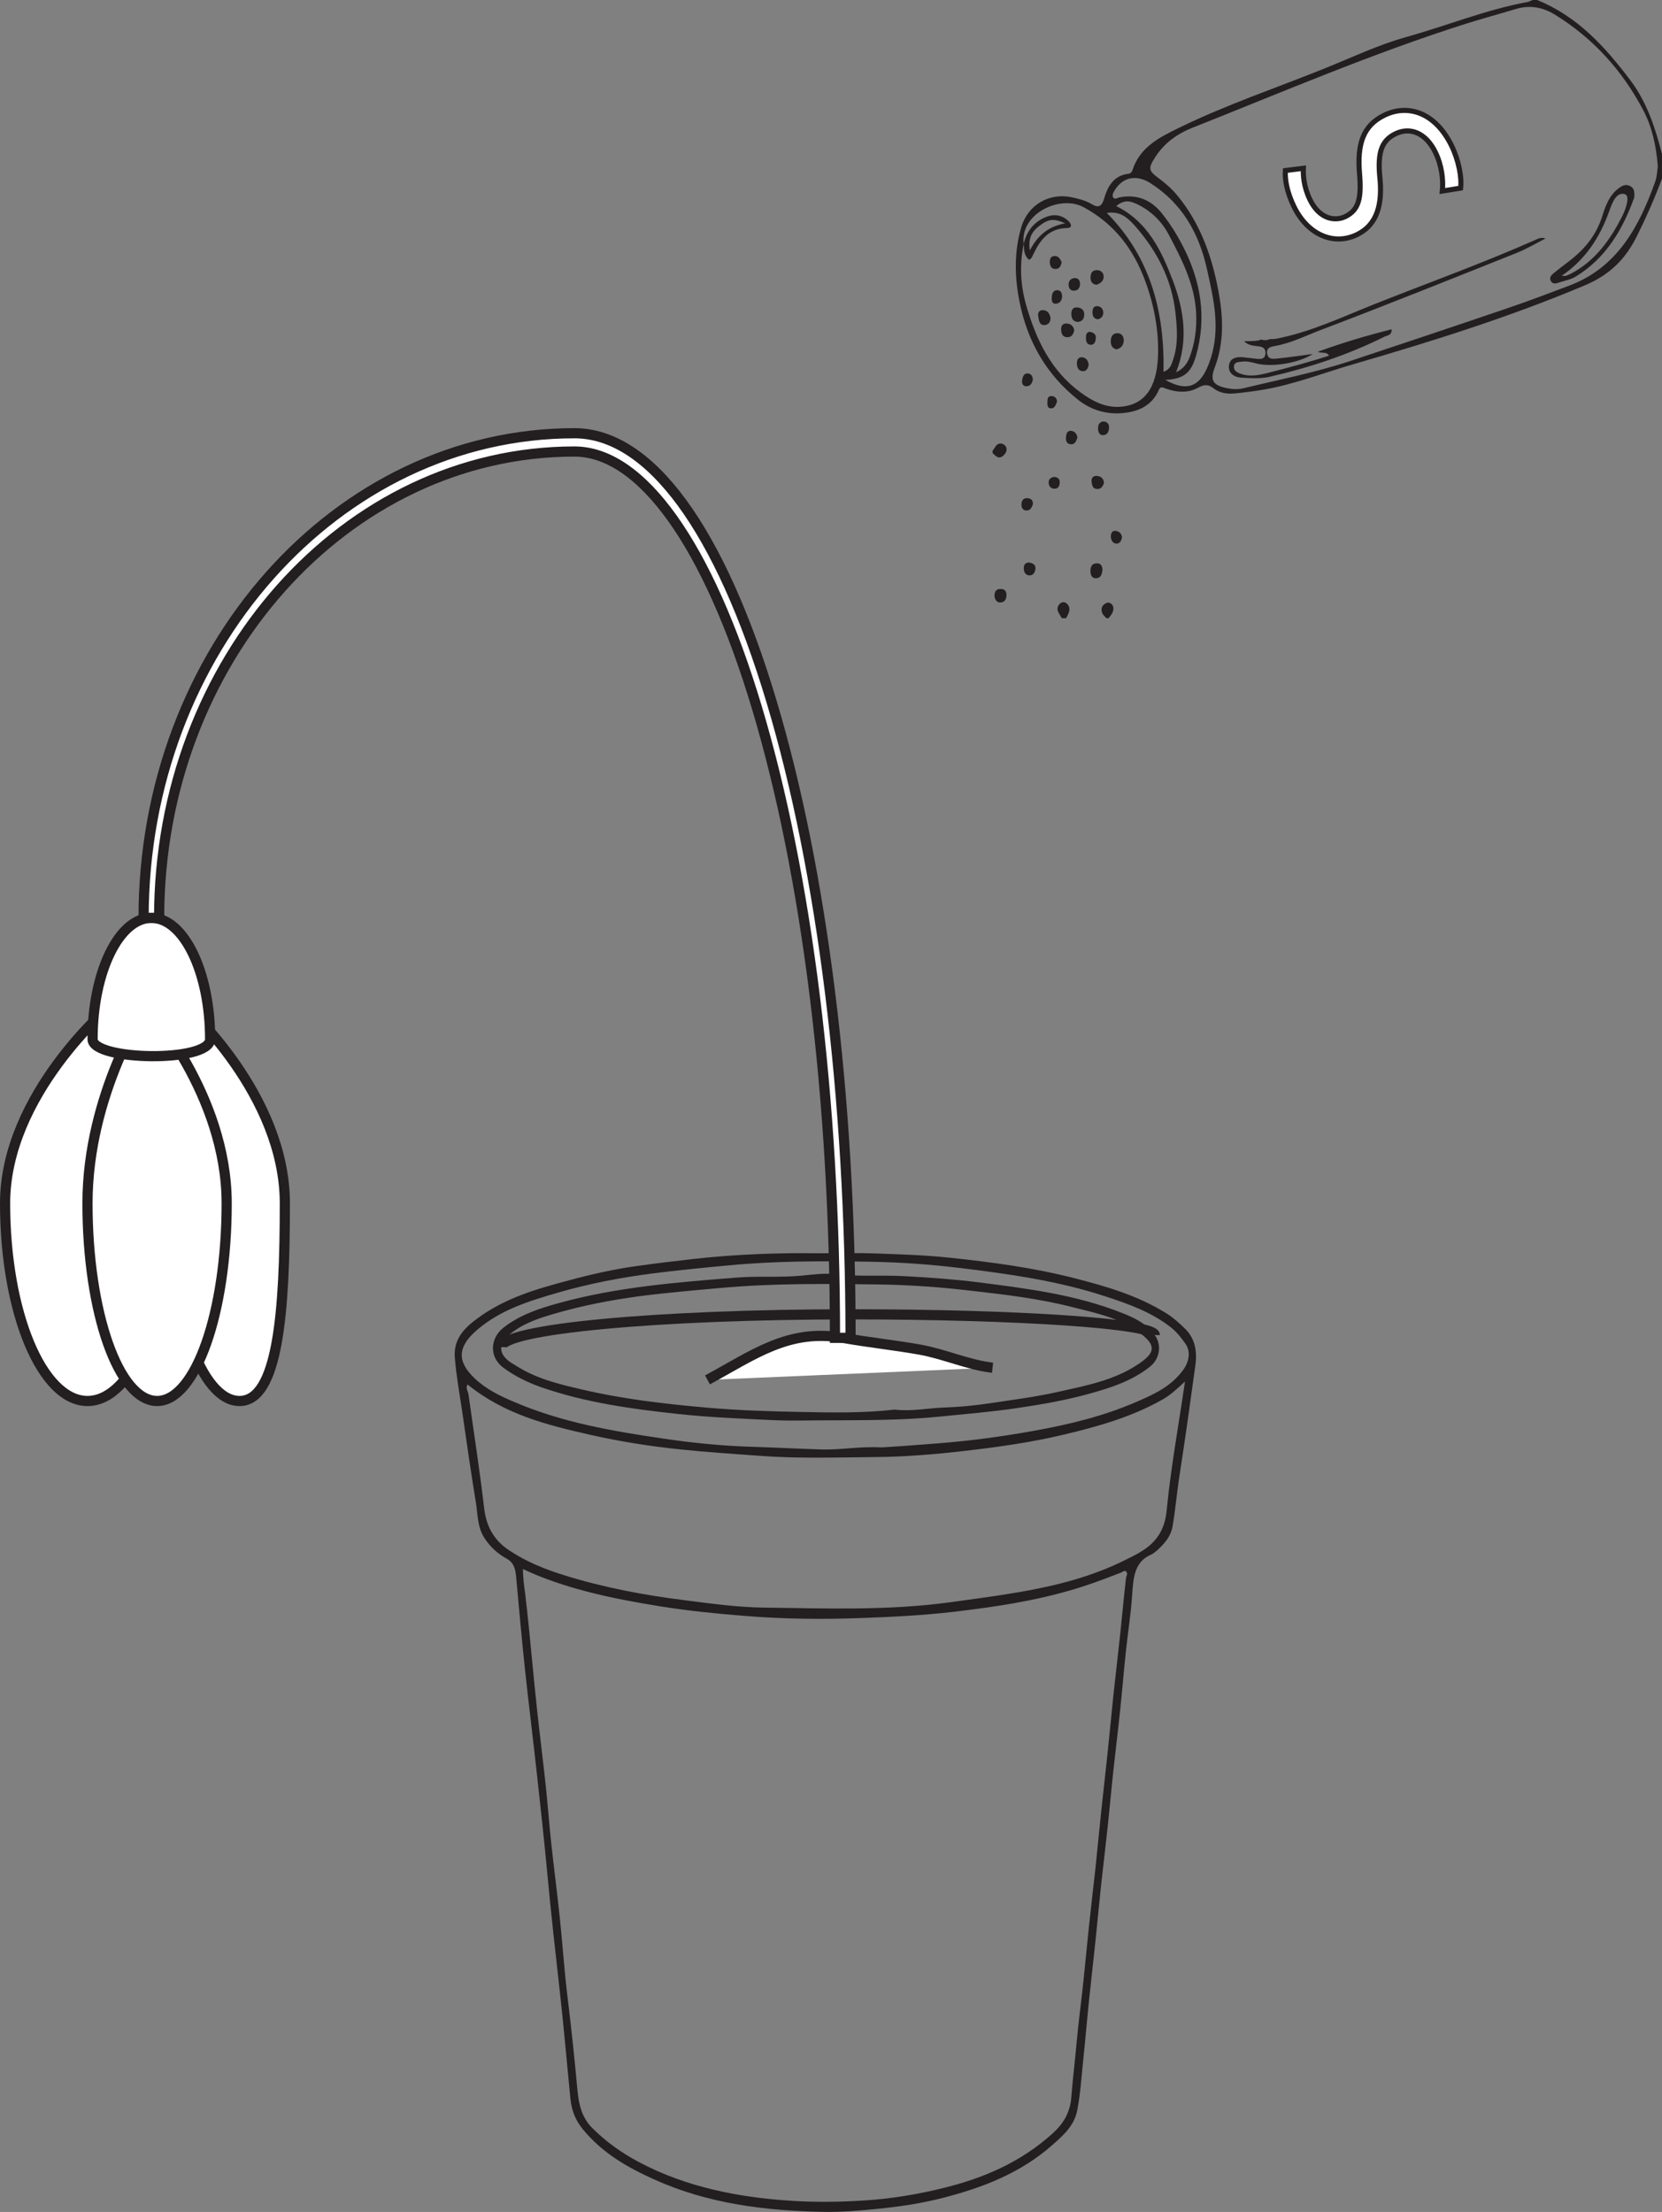 <?xml version="1.0" encoding="UTF-8"?>
<svg xmlns="http://www.w3.org/2000/svg" xmlns:xlink="http://www.w3.org/1999/xlink" width="163.396pt" height="217.441pt" viewBox="0 0 163.396 217.441" version="1.1">
<rect x="0" y="0" width="163.396" height="217.441" fill="#808080" stroke="none"/>
<defs>
<g>
<symbol overflow="visible" id="glyph0-0">
<path style="stroke:none;" d="M 0 0 L -5.203 -10.703 L -20.203 -3.422 L -15 7.281 Z M -11.062 -1.25 L -14.766 5.047 L -18.297 -2.234 Z M -10.391 -2.359 L -17.641 -3.344 L -6.719 -8.656 Z M -1.891 -1.203 L -9.125 -2.188 L -5.422 -8.484 Z M -13.469 5.234 L -9.766 -1.062 L -2.547 -0.078 Z M -13.469 5.234 "/>
</symbol>
<symbol overflow="visible" id="glyph0-1">
<path style="stroke:none;" d="M -1.141 -0.562 C -1.016 -1.578 -1.312 -3.297 -1.984 -4.688 C -3.641 -8.094 -6.391 -8.781 -8.609 -7.703 C -10.734 -6.672 -11.312 -4.875 -11.078 -1.984 C -10.875 0.375 -11.109 1.594 -12.469 2.25 C -13.453 2.719 -14.984 2.531 -15.938 0.562 C -16.578 -0.734 -16.641 -1.906 -16.578 -2.5 L -18.359 -2.25 C -18.438 -1.469 -18.234 -0.203 -17.531 1.25 C -16.156 4.062 -13.578 5.125 -11.328 4.031 C -9.328 3.062 -8.781 0.984 -9.078 -1.797 C -9.297 -4.078 -8.859 -5.25 -7.547 -5.891 C -6.078 -6.609 -4.547 -5.984 -3.609 -4.062 C -3 -2.797 -2.812 -1.375 -2.953 -0.281 Z M -1.141 -0.562 "/>
</symbol>
</g>
<clipPath id="clip1">
  <path d="M 44 123 L 118 123 L 118 217.441 L 44 217.441 Z M 44 123 "/>
</clipPath>
<clipPath id="clip2">
  <path d="M 99 0 L 163.395 0 L 163.395 41 L 99 41 Z M 99 0 "/>
</clipPath>
</defs>
<g id="surface1">
<path style="fill:none;stroke-width:1;stroke-linecap:butt;stroke-linejoin:miter;stroke:rgb(13.73%,12.16%,12.549%);stroke-opacity:1;stroke-miterlimit:10;" d="M -0 -0 C -0 1.781 15.367 3.226 34.355 3.226 " transform="matrix(1,0,0,-1,49.282,132.43)"/>
<path style="fill:none;stroke-width:1;stroke-linecap:butt;stroke-linejoin:miter;stroke:rgb(13.73%,12.16%,12.549%);stroke-opacity:1;stroke-miterlimit:10;" d="M -0.001 -0 C -0.001 1.129 -13.373 2.043 -29.896 2.043 " transform="matrix(1,0,0,-1,113.533,131.246)"/>
<g clip-path="url(#clip1)" clip-rule="nonzero">
<path style=" stroke:none;fill-rule:evenodd;fill:rgb(13.73%,12.16%,12.549%);fill-opacity:1;" d="M 86.656 142.285 C 88.316 142.191 90.246 142.043 92.18 141.891 C 95.352 141.645 98.5 141.223 101.637 140.656 C 105.094 140.031 108.508 139.215 111.793 137.781 C 113.402 137.082 115.035 136.355 116.238 134.785 C 116.93 133.887 117.086 132.863 116.543 132.09 C 116.125 131.496 115.672 130.93 115.117 130.488 C 113.191 128.98 110.992 128.207 108.805 127.48 C 104.094 125.922 99.238 125.238 94.383 124.648 C 91.496 124.297 88.586 124.09 85.684 124.035 C 81.016 123.953 76.344 123.945 71.68 124.387 C 69.133 124.621 66.59 124.871 64.047 125.199 C 60.957 125.602 57.898 126.191 54.887 127.062 C 52.102 127.875 49.293 128.699 46.922 130.719 C 44.949 132.398 44.922 133.852 46.672 135.504 C 47.812 136.586 49.184 137.238 50.574 137.828 C 55.324 139.855 60.289 140.699 65.266 141.426 C 68.109 141.844 70.98 142.137 73.844 142.223 C 76.164 142.293 78.48 142.418 80.801 142.488 C 82.664 142.543 84.512 142.164 86.656 142.285 M 116.5 135.805 C 115.668 136.586 115.02 137.172 114.281 137.582 C 111.215 139.32 107.926 140.23 104.621 141.02 C 101.379 141.797 98.09 142.254 94.801 142.633 C 91.883 142.969 88.945 143.215 86.016 143.234 C 82.227 143.27 78.441 143.395 74.648 143.109 C 72.094 142.918 69.539 142.758 66.98 142.492 C 63.961 142.18 60.969 141.715 57.996 141.039 C 53.77 140.082 49.57 139.031 45.965 136.098 C 45.75 136.48 46.016 136.762 46.059 137.082 C 46.578 140.809 47.164 144.52 47.598 148.262 C 47.824 150.207 48.68 151.484 50.047 152.398 C 51.719 153.516 53.539 154.246 55.391 154.828 C 59.324 156.062 63.324 156.809 67.375 157.316 C 69.918 157.641 72.469 157.996 75.016 158.031 C 81.168 158.109 87.328 158.348 93.473 157.5 C 95.777 157.184 98.082 156.883 100.379 156.48 C 103.871 155.867 107.309 155 110.566 153.383 C 112.461 152.445 114.398 151.57 114.699 148.473 C 115.105 144.305 115.859 140.184 116.5 135.805 M 51.414 154.242 C 51.414 155.18 51.539 155.941 51.633 156.688 C 51.891 158.758 52.074 160.836 52.281 162.914 C 52.457 164.699 52.625 166.484 52.82 168.266 C 53.086 170.699 53.395 173.125 53.656 175.562 C 53.855 177.445 53.996 179.336 54.195 181.215 C 54.461 183.652 54.777 186.078 55.035 188.512 C 55.297 190.988 55.457 193.477 55.754 195.949 C 56.133 199.105 56.484 202.266 56.766 205.438 C 56.895 206.902 57.223 208.199 58.238 209.203 C 59.633 210.59 61.16 211.664 62.82 212.543 C 65.191 213.801 67.656 214.668 70.203 215.266 C 72.539 215.82 74.895 216.137 77.273 216.309 C 79.848 216.504 82.402 216.48 84.977 216.312 C 87.617 216.148 90.207 215.719 92.789 215.078 C 96.664 214.121 100.32 212.582 103.484 209.727 C 104.453 208.848 105.203 207.773 105.324 206.168 C 105.461 204.383 105.684 202.602 105.844 200.816 C 106.02 198.84 106.289 196.871 106.5 194.895 C 106.695 193.082 106.855 191.262 107.051 189.449 C 107.258 187.473 107.496 185.5 107.711 183.523 C 107.902 181.711 108.07 179.891 108.262 178.078 C 108.477 176.066 108.707 174.062 108.918 172.055 C 109.113 170.207 109.281 168.355 109.477 166.508 C 109.688 164.562 109.918 162.625 110.125 160.684 C 110.32 158.836 110.492 156.98 110.699 155.137 C 110.727 154.922 110.91 154.688 110.73 154.504 C 110.559 154.316 110.375 154.527 110.188 154.602 C 109.066 155.031 107.945 155.461 106.809 155.844 C 102.531 157.27 98.133 157.934 93.73 158.449 C 90.641 158.809 87.527 158.961 84.426 159.066 C 80.695 159.199 76.957 159.152 73.242 158.852 C 70.473 158.629 67.703 158.359 64.949 157.914 C 62.512 157.52 60.094 157.082 57.699 156.457 C 55.582 155.898 53.492 155.23 51.414 154.242 M 80.355 123.203 C 82.812 123.203 84.457 123.156 86.094 123.219 C 88.52 123.309 90.949 123.379 93.363 123.637 C 97.5 124.074 101.633 124.621 105.695 125.668 C 108.766 126.457 111.836 127.344 114.652 129.094 C 115.332 129.516 115.938 130.059 116.523 130.633 C 117.469 131.559 117.707 132.812 117.527 134.164 C 117.035 137.758 116.535 141.355 115.977 144.934 C 115.711 146.629 115.57 148.348 115.281 150.031 C 115.109 151.051 114.465 151.762 113.781 152.383 C 113.582 152.566 113.367 152.734 113.133 152.84 C 111.555 153.523 111.414 155.066 111.309 156.742 C 111.184 158.656 110.875 160.555 110.676 162.465 C 110.473 164.379 110.32 166.301 110.117 168.219 C 109.914 170.16 109.668 172.094 109.461 174.039 C 109.262 175.852 109.105 177.672 108.91 179.488 C 108.699 181.461 108.457 183.43 108.242 185.406 C 108.051 187.188 107.891 188.977 107.703 190.758 C 107.484 192.832 107.246 194.902 107.031 196.98 C 106.844 198.832 106.688 200.684 106.492 202.531 C 106.32 204.184 106.219 205.852 105.906 207.461 C 105.609 208.965 104.543 209.902 103.551 210.785 C 100.34 213.645 96.59 215.055 92.719 216.055 C 90.652 216.59 88.551 216.902 86.434 217.121 C 84.582 217.309 82.719 217.473 80.883 217.434 C 75.242 217.312 69.648 216.656 64.312 214.246 C 61.738 213.082 59.281 211.715 57.316 209.332 C 56.609 208.477 56.203 207.516 56.086 206.363 C 55.734 202.832 55.434 199.293 55.035 195.766 C 54.609 191.977 54.184 188.191 53.828 184.391 C 53.52 181.094 53.16 177.797 52.797 174.5 C 52.414 171.012 51.977 167.531 51.605 164.039 C 51.281 161.004 51.016 157.961 50.734 154.922 C 50.66 154.176 50.488 153.602 49.82 153.227 C 48.957 152.75 48.191 152.09 47.594 151.141 C 46.918 150.07 46.973 148.82 46.777 147.645 C 46.285 144.688 45.875 141.719 45.438 138.75 C 45.18 136.988 44.852 135.23 44.715 133.457 C 44.57 131.629 45.656 130.566 46.824 129.688 C 49.602 127.598 52.762 126.707 55.914 125.867 C 58.082 125.281 60.273 124.785 62.48 124.473 C 64.336 124.211 66.203 123.988 68.066 123.773 C 72.43 123.277 76.797 123.148 80.355 123.203 "/>
</g>
<path style=" stroke:none;fill-rule:evenodd;fill:rgb(13.73%,12.16%,12.549%);fill-opacity:1;" d="M 87.934 138.57 C 89.711 138.766 91.242 138.418 92.785 138.367 C 94.23 138.32 95.688 138.184 97.121 137.973 C 99.469 137.621 101.832 137.324 104.16 136.797 C 106.844 136.191 109.562 135.688 111.965 134.066 C 113.617 132.953 113.633 132.23 112.133 131.09 C 110.074 129.52 107.695 129.074 105.367 128.48 C 102.105 127.645 98.781 127.262 95.469 126.883 C 92.461 126.531 89.438 126.309 86.422 126.266 C 81.207 126.195 75.992 126.141 70.781 126.617 C 68.121 126.855 65.461 127.082 62.809 127.43 C 60.055 127.801 57.332 128.328 54.648 129.102 C 53.098 129.547 51.539 130.031 50.188 131.109 C 48.91 132.125 48.973 133.164 50.363 134.035 C 50.438 134.086 50.516 134.113 50.594 134.164 C 52.613 135.5 54.855 136.043 57.086 136.562 C 61.223 137.539 65.422 138.023 69.625 138.387 C 72.613 138.645 75.617 138.742 78.617 138.801 C 81.801 138.867 84.984 138.918 87.934 138.57 M 81.219 139.625 C 79.492 139.621 77.766 139.688 76.039 139.605 C 72.875 139.457 69.707 139.332 66.559 138.988 C 62.062 138.5 57.574 137.883 53.219 136.375 C 51.922 135.918 50.68 135.324 49.516 134.473 C 48.004 133.367 48.23 131.5 49.5 130.512 C 51.172 129.211 53.078 128.609 54.996 128.082 C 57.855 127.293 60.754 126.789 63.68 126.418 C 66.594 126.051 69.512 125.82 72.438 125.59 C 74.559 125.422 76.68 125.605 78.789 125.402 C 79.934 125.293 81.082 125.133 82.211 125.258 C 84.473 125.516 86.738 125.332 88.996 125.453 C 91.414 125.586 93.832 125.758 96.234 126.062 C 101 126.672 105.773 127.262 110.355 129.086 C 111.535 129.555 112.711 130.109 113.531 131.246 C 114.258 132.254 113.992 133.609 113.059 134.348 C 111.273 135.762 109.234 136.41 107.176 136.984 C 104.785 137.656 102.363 138.07 99.922 138.43 C 97.441 138.793 94.953 139 92.465 139.25 C 88.715 139.633 84.969 139.605 81.219 139.625 "/>
<path style="fill-rule:nonzero;fill:rgb(100%,100%,100%);fill-opacity:1;stroke-width:1;stroke-linecap:butt;stroke-linejoin:miter;stroke:rgb(13.73%,12.16%,12.549%);stroke-opacity:1;stroke-miterlimit:10;" d="M -0 -0.001 C 4.55 2.464 8 5.061 13.3 4.132 C 15.796 3.69 18.519 3.397 20.894 2.972 C 23.347 2.526 25.652 1.46 28.027 1.194 " transform="matrix(1,0,0,-1,69.555,135.647)"/>
<path style=" stroke:none;fill-rule:nonzero;fill:rgb(100%,100%,100%);fill-opacity:1;" d="M 16.703 118.293 C 16.703 129.023 13.078 137.723 8.602 137.723 C 4.129 137.723 0.5 129.023 0.5 118.293 C 0.5 107.566 10.848 98.867 10.848 98.867 C 10.848 98.867 16.703 107.566 16.703 118.293 "/>
<path style="fill:none;stroke-width:1;stroke-linecap:butt;stroke-linejoin:miter;stroke:rgb(13.73%,12.16%,12.549%);stroke-opacity:1;stroke-miterlimit:10;" d="M -0.001 0.001 C -0.001 -10.73 -3.626 -19.429 -8.103 -19.429 C -12.575 -19.429 -16.204 -10.73 -16.204 0.001 C -16.204 10.727 -5.856 19.427 -5.856 19.427 C -5.856 19.427 -0.001 10.727 -0.001 0.001 Z M -0.001 0.001 " transform="matrix(1,0,0,-1,16.704,118.294)"/>
<path style=" stroke:none;fill-rule:nonzero;fill:rgb(100%,100%,100%);fill-opacity:1;" d="M 28.004 118.293 C 28.004 129.023 27.32 137.723 23.547 137.723 C 19.766 137.723 16.703 129.023 16.703 118.293 C 16.703 107.566 18.203 98.867 18.203 98.867 C 18.203 98.867 28.004 107.566 28.004 118.293 "/>
<path style="fill:none;stroke-width:1;stroke-linecap:butt;stroke-linejoin:miter;stroke:rgb(13.73%,12.16%,12.549%);stroke-opacity:1;stroke-miterlimit:10;" d="M -0.001 0.001 C -0.001 -10.73 -0.684 -19.429 -4.458 -19.429 C -8.239 -19.429 -11.302 -10.73 -11.302 0.001 C -11.302 10.727 -9.802 19.427 -9.802 19.427 C -9.802 19.427 -0.001 10.727 -0.001 0.001 Z M -0.001 0.001 " transform="matrix(1,0,0,-1,28.005,118.294)"/>
<path style=" stroke:none;fill-rule:nonzero;fill:rgb(100%,100%,100%);fill-opacity:1;" d="M 22.285 118.293 C 22.285 129.023 19.223 137.723 15.445 137.723 C 11.664 137.723 8.602 129.023 8.602 118.293 C 8.602 107.566 14.387 98.867 14.387 98.867 C 14.387 98.867 22.285 107.566 22.285 118.293 "/>
<path style="fill:none;stroke-width:1;stroke-linecap:butt;stroke-linejoin:miter;stroke:rgb(13.73%,12.16%,12.549%);stroke-opacity:1;stroke-miterlimit:10;" d="M -0.001 0.001 C -0.001 -10.73 -3.063 -19.429 -6.841 -19.429 C -10.622 -19.429 -13.685 -10.73 -13.685 0.001 C -13.685 10.727 -7.899 19.427 -7.899 19.427 C -7.899 19.427 -0.001 10.727 -0.001 0.001 Z M -0.001 0.001 " transform="matrix(1,0,0,-1,22.286,118.294)"/>
<path style=" stroke:none;fill-rule:nonzero;fill:rgb(100%,100%,100%);fill-opacity:1;" d="M 20.656 102.164 C 20.656 104.473 9.102 104.281 9.102 102.164 C 9.102 95.574 11.691 90.23 14.879 90.23 C 18.07 90.23 20.656 95.574 20.656 102.164 "/>
<path style="fill:none;stroke-width:1;stroke-linecap:butt;stroke-linejoin:miter;stroke:rgb(13.73%,12.16%,12.549%);stroke-opacity:1;stroke-miterlimit:10;" d="M -0.001 -0 C -0.001 -2.309 -11.556 -2.117 -11.556 -0 C -11.556 6.59 -8.966 11.934 -5.779 11.934 C -2.587 11.934 -0.001 6.59 -0.001 -0 Z M -0.001 -0 " transform="matrix(1,0,0,-1,20.658,102.164)"/>
<path style=" stroke:none;fill-rule:nonzero;fill:rgb(100%,100%,100%);fill-opacity:1;" d="M 75.852 68.957 C 70.758 51.953 63.875 42.59 56.477 42.59 C 33.121 42.59 14.117 63.961 14.117 90.23 L 15.645 90.23 C 15.645 64.953 33.961 44.387 56.477 44.387 C 63.082 44.387 69.617 53.559 74.41 69.555 C 79.363 86.078 82.09 108.082 82.09 131.516 L 83.621 131.516 C 83.621 107.887 80.859 85.668 75.852 68.957 "/>
<path style="fill:none;stroke-width:1;stroke-linecap:butt;stroke-linejoin:miter;stroke:rgb(13.73%,12.16%,12.549%);stroke-opacity:1;stroke-miterlimit:10;" d="M -0.002 0 C -5.096 17.004 -11.979 26.368 -19.377 26.368 C -42.732 26.368 -61.736 4.997 -61.736 -21.273 L -60.209 -21.273 C -60.209 4.004 -41.893 24.571 -19.377 24.571 C -12.771 24.571 -6.236 15.399 -1.443 -0.597 C 3.51 -17.121 6.236 -39.125 6.236 -62.558 L 7.768 -62.558 C 7.768 -38.929 5.006 -16.71 -0.002 0 Z M -0.002 0 " transform="matrix(1,0,0,-1,75.853,68.957)"/>
<g clip-path="url(#clip2)" clip-rule="nonzero">
<path style=" stroke:none;fill-rule:evenodd;fill:rgb(13.73%,12.16%,12.549%);fill-opacity:1;" d="M 114.387 36.551 C 115.086 36.289 115.18 35.797 115.328 35.367 C 115.84 33.875 115.738 32.363 115.57 30.816 C 115.211 27.449 113.727 24.621 111.52 22.137 C 110.57 21.07 109.852 20.797 108.805 20.926 C 113.074 25.23 114.504 30.559 114.387 36.551 M 115.625 36.59 C 116.281 36.297 116.699 35.793 116.949 35.137 C 117.48 33.719 117.676 32.238 117.594 30.734 C 117.441 27.922 116.176 25.473 114.898 23.055 C 114.246 21.82 113.25 20.824 111.98 20.164 C 111.297 19.809 110.59 19.523 109.746 20.258 C 112.844 21.801 114.172 24.629 115.285 27.527 C 116.406 30.453 116.863 33.48 115.625 36.59 M 114.57 37.348 C 116.57 38.469 117.809 38.086 118.656 36.215 C 118.957 35.547 119.172 34.855 119.312 34.133 C 119.828 31.512 119.227 28.996 118.66 26.457 C 117.875 22.926 116.223 20.004 113.113 18.012 C 111.762 17.148 110.426 17.379 109.617 18.66 C 109.48 18.883 109.309 19.145 109.418 19.367 C 109.574 19.684 109.863 19.434 110.094 19.395 C 111.801 19.082 113.164 19.641 114.238 20.984 C 115.043 21.988 115.711 23.07 116.301 24.211 C 118.07 27.652 118.66 31.234 117.574 35.008 C 117.09 36.684 116.363 37.246 114.57 37.348 M 162.984 16.344 C 162.824 14.355 162.43 12.504 161.566 10.863 C 159.516 6.945 156.621 3.742 152.824 1.414 C 151.652 0.699 150.387 0.477 149.035 0.883 C 147.398 1.375 145.746 1.82 144.113 2.336 C 134.953 5.238 126.129 9.031 117.211 12.566 C 115.727 13.152 114.453 14.074 113.574 15.449 C 112.852 16.578 112.902 16.777 113.973 17.566 C 114.648 18.066 115.27 18.629 115.805 19.285 C 118.008 21.992 119.137 25.164 119.773 28.539 C 120.254 31.082 120.375 33.613 119.434 36.098 C 118.941 37.387 119.227 37.871 120.629 38.16 C 121.172 38.273 121.715 38.297 122.258 38.164 C 125.793 37.312 129.363 36.613 132.82 35.465 C 138.012 33.738 143.203 32.004 148.383 30.238 C 150.352 29.57 152.293 28.824 154.238 28.094 C 159.02 26.301 161.141 22.289 162.73 17.852 C 162.914 17.348 162.918 16.777 162.984 16.344 M 100.656 23.938 C 100.215 26.004 100.32 28.055 100.906 30.07 C 101.879 33.422 103.344 36.484 106.27 38.605 C 107.371 39.406 108.578 40.051 109.988 39.996 C 112.473 39.891 113.715 38.172 113.844 35.07 C 113.949 32.512 113.465 29.98 112.57 27.57 C 111.418 24.473 109.551 22.004 106.539 20.371 C 104.191 19.098 100.262 21.043 100.641 23.965 Z M 163.395 17.551 C 162.664 19.527 161.812 21.449 160.863 23.336 C 159.758 25.535 158.195 27.043 155.828 28.043 C 148.414 31.172 140.762 33.562 133.062 35.801 C 130.129 36.652 127.266 37.777 124.238 38.301 C 123.305 38.461 122.363 38.582 121.422 38.672 C 120.68 38.742 119.914 38.652 119.332 38.188 C 118.746 37.723 118.34 37.809 117.711 38.148 C 116.75 38.664 115.656 38.57 114.633 38.207 C 114.332 38.098 114.098 37.934 113.93 38.324 C 113.316 39.758 112.109 40.383 110.68 40.574 C 108.98 40.801 107.375 40.387 106.031 39.332 C 102.863 36.836 100.98 33.516 100.219 29.594 C 99.746 27.18 99.695 24.73 100.406 22.332 C 101.055 20.137 103.145 18.914 105.391 19.398 C 106.066 19.547 106.75 19.711 107.348 20.078 C 108.008 20.484 108.332 20.258 108.531 19.574 C 108.898 18.328 109.469 17.258 110.949 17.078 C 111.156 17.055 111.277 16.906 111.336 16.73 C 112.066 14.43 114.059 13.469 115.98 12.531 C 120.605 10.277 125.492 8.637 130.258 6.715 C 132.898 5.652 135.488 4.414 138.215 3.652 C 142.215 2.535 146.078 0.953 150.18 0.195 C 150.352 0.164 150.508 0.066 150.672 0 L 151.109 0 C 155.059 1.582 157.777 4.574 160.27 7.871 C 161.918 10.051 162.73 12.555 163.395 15.137 Z M 163.395 17.551 "/>
</g>
<path style=" stroke:none;fill-rule:evenodd;fill:rgb(13.73%,12.16%,12.549%);fill-opacity:1;" d="M 104.383 60.77 C 104.348 60.707 104.316 60.641 104.281 60.582 C 104.043 60.207 103.781 59.832 104.148 59.398 C 104.34 59.172 104.629 59.133 104.836 59.301 C 105.297 59.672 105.156 60.133 104.914 60.574 C 104.879 60.637 104.852 60.703 104.82 60.77 Z M 104.383 60.77 "/>
<path style=" stroke:none;fill-rule:evenodd;fill:rgb(13.73%,12.16%,12.549%);fill-opacity:1;" d="M 97.582 44.316 C 97.66 44.199 97.75 44.09 97.82 43.969 C 98.043 43.57 98.398 43.5 98.727 43.727 C 99.035 43.938 99.02 44.324 98.809 44.598 C 98.594 44.875 98.293 45.137 97.898 44.824 C 97.785 44.734 97.684 44.633 97.582 44.535 Z M 97.582 44.316 "/>
<path style=" stroke:none;fill-rule:evenodd;fill:rgb(13.73%,12.16%,12.549%);fill-opacity:1;" d="M 108.77 60.77 C 108.633 60.605 108.441 60.461 108.367 60.273 C 108.246 59.961 108.262 59.633 108.566 59.398 C 108.781 59.234 109.027 59.164 109.254 59.359 C 109.539 59.609 109.492 59.945 109.359 60.246 C 109.273 60.438 109.113 60.598 108.988 60.77 Z M 108.77 60.77 "/>
<path style=" stroke:none;fill-rule:evenodd;fill:rgb(13.73%,12.16%,12.549%);fill-opacity:1;" d="M 108.383 56.074 C 108.332 56.422 108.25 56.836 107.738 56.844 C 107.336 56.848 107.219 56.527 107.207 56.176 C 107.195 55.73 107.332 55.375 107.844 55.375 C 108.238 55.371 108.391 55.645 108.383 56.074 "/>
<path style=" stroke:none;fill-rule:evenodd;fill:rgb(13.73%,12.16%,12.549%);fill-opacity:1;" d="M 108.531 47.484 C 108.426 47.805 108.266 48.078 107.875 48.07 C 107.371 48.059 107.352 47.629 107.316 47.297 C 107.281 46.969 107.512 46.75 107.855 46.785 C 108.242 46.832 108.52 47.039 108.531 47.484 "/>
<path style=" stroke:none;fill-rule:evenodd;fill:rgb(13.73%,12.16%,12.549%);fill-opacity:1;" d="M 97.773 58.57 C 97.777 58.207 97.887 57.922 98.312 57.898 C 98.703 57.875 98.938 58.051 98.949 58.457 C 98.961 58.875 98.785 59.211 98.359 59.227 C 97.988 59.238 97.797 58.945 97.773 58.57 "/>
<path style=" stroke:none;fill-rule:evenodd;fill:rgb(13.73%,12.16%,12.549%);fill-opacity:1;" d="M 105.922 43.008 C 105.812 43.371 105.68 43.691 105.285 43.676 C 104.871 43.656 104.773 43.328 104.801 42.98 C 104.828 42.645 104.91 42.293 105.352 42.359 C 105.695 42.414 105.879 42.691 105.922 43.008 "/>
<path style=" stroke:none;fill-rule:evenodd;fill:rgb(13.73%,12.16%,12.549%);fill-opacity:1;" d="M 101.195 55.297 C 101.516 55.371 101.832 55.488 101.797 55.902 C 101.77 56.242 101.582 56.57 101.227 56.566 C 100.805 56.562 100.637 56.223 100.652 55.816 C 100.664 55.48 100.832 55.289 101.195 55.297 "/>
<path style=" stroke:none;fill-rule:evenodd;fill:rgb(13.73%,12.16%,12.549%);fill-opacity:1;" d="M 108.496 41.43 C 108.887 41.465 109.062 41.703 109.031 42.082 C 109.008 42.426 108.863 42.75 108.484 42.777 C 108.055 42.809 107.961 42.438 107.953 42.113 C 107.949 41.777 108.066 41.469 108.496 41.43 "/>
<path style=" stroke:none;fill-rule:evenodd;fill:rgb(13.73%,12.16%,12.549%);fill-opacity:1;" d="M 101.535 37.371 C 101.457 37.688 101.281 37.973 100.906 37.973 C 100.523 37.969 100.441 37.645 100.492 37.352 C 100.551 37.043 100.648 36.66 101.074 36.715 C 101.391 36.75 101.551 37.012 101.535 37.371 "/>
<path style=" stroke:none;fill-rule:evenodd;fill:rgb(13.73%,12.16%,12.549%);fill-opacity:1;" d="M 101.547 49.57 C 101.441 49.863 101.297 50.223 100.867 50.184 C 100.551 50.156 100.402 49.883 100.422 49.559 C 100.441 49.184 100.645 48.938 101.023 48.973 C 101.309 48.996 101.582 49.137 101.547 49.57 "/>
<path style=" stroke:none;fill-rule:evenodd;fill:rgb(13.73%,12.16%,12.549%);fill-opacity:1;" d="M 110.309 52.844 C 110.238 53.16 110.078 53.457 109.758 53.441 C 109.391 53.418 109.223 53.102 109.211 52.746 C 109.203 52.418 109.352 52.129 109.711 52.188 C 110.035 52.238 110.289 52.469 110.309 52.844 "/>
<path style=" stroke:none;fill-rule:evenodd;fill:rgb(13.73%,12.16%,12.549%);fill-opacity:1;" d="M 103.664 46.883 C 103.996 46.922 104.207 47.078 104.184 47.445 C 104.168 47.762 104.059 48.031 103.695 48.043 C 103.293 48.055 103.098 47.777 103.098 47.418 C 103.094 47.094 103.332 46.91 103.664 46.883 "/>
<path style=" stroke:none;fill-rule:evenodd;fill:rgb(13.73%,12.16%,12.549%);fill-opacity:1;" d="M 103.922 39.473 C 103.789 39.777 103.723 40.156 103.312 40.145 C 102.965 40.137 102.969 39.797 102.973 39.57 C 102.98 39.309 102.953 38.93 103.371 38.934 C 103.695 38.938 103.895 39.141 103.922 39.473 "/>
<path style=" stroke:none;fill-rule:evenodd;fill:rgb(13.73%,12.16%,12.549%);fill-opacity:1;" d="M 125.41 34 C 126.996 33.711 128.43 32.973 129.91 32.414 C 136.355 29.969 142.75 27.398 149.152 24.844 C 150.113 24.461 151.012 23.918 151.941 23.449 C 151.613 23.332 151.371 23.395 151.148 23.492 C 145.852 25.852 140.391 27.801 135.008 29.945 C 132.047 31.125 129.148 32.5 126.004 33.188 C 125.445 33.309 125.098 33.375 124.883 33.32 C 124.609 33.457 124.309 33.477 123.984 33.379 C 123.68 33.527 123.168 33.535 122.309 33.543 C 122.789 34.027 123.355 33.973 123.863 34.066 C 124.25 34.137 124.434 34.344 124.414 34.746 C 124.395 35.188 124.109 35.305 123.75 35.285 C 123.242 35.25 122.738 35.172 122.23 35.121 C 121.547 35.051 120.887 35.207 120.82 35.969 C 120.754 36.695 121.355 37.09 122.016 37.125 C 122.949 37.176 123.926 37.246 124.824 37.039 C 128.738 36.137 132.539 34.883 136.141 33.086 C 136.395 32.961 136.84 32.98 136.816 32.367 C 134.41 32.98 132.07 33.664 129.547 34.582 C 130.047 34.77 130.387 34.535 130.664 34.961 C 128.691 35.605 126.734 36.121 124.766 36.629 C 123.797 36.879 122.863 37.082 121.902 36.719 C 121.59 36.602 121.277 36.414 121.312 36.02 C 121.348 35.582 121.723 35.598 122.051 35.555 C 122.539 35.484 122.996 35.59 123.453 35.715 C 125.02 36.141 127.68 35.699 129.066 34.797 C 127.945 34.945 126.797 35.121 125.641 35.238 C 125.238 35.277 124.684 35.395 124.578 34.77 C 124.473 34.148 124.969 34.082 125.41 34 "/>
<path style=" stroke:none;fill-rule:evenodd;fill:rgb(13.73%,12.16%,12.549%);fill-opacity:1;" d="M 153.527 27.113 C 153.785 27.113 153.906 27.145 153.988 27.105 C 154.258 26.996 154.523 26.871 154.773 26.723 C 156.973 25.445 158.363 23.465 159.48 21.262 C 159.844 20.547 160.277 19.266 159.762 19.094 C 158.91 18.805 158.484 19.98 158.223 20.723 C 157.305 23.285 155.922 25.488 153.527 27.113 M 160.668 19.414 C 159.566 22.469 157.938 25.348 154.91 27.191 C 154.426 27.488 153.824 27.59 153.273 27.773 C 152.988 27.871 152.668 27.957 152.48 27.648 C 152.262 27.285 152.531 27.027 152.789 26.816 C 153.297 26.406 153.824 26.012 154.344 25.609 C 155.82 24.469 156.938 23.094 157.516 21.266 C 157.852 20.203 158.242 19.113 159.25 18.426 C 159.57 18.207 159.895 18.094 160.27 18.293 C 160.648 18.496 160.715 18.836 160.668 19.414 "/>
<path style=" stroke:none;fill-rule:evenodd;fill:rgb(13.73%,12.16%,12.549%);fill-opacity:1;" d="M 104.723 21.953 C 103.582 21.441 103.074 21.523 102.176 22.211 C 101.363 22.828 101.082 23.508 101.246 24.613 C 101.973 23.23 102.965 22.277 104.723 21.953 M 100.641 23.965 C 100.922 22.805 101.551 21.914 102.656 21.406 C 103.496 21.02 104.297 21.062 104.996 21.684 C 105.273 21.93 105.547 22.402 104.867 22.418 C 103.074 22.461 102.242 23.625 101.57 25.031 C 101.477 25.23 101.414 25.441 101.16 25.535 C 100.664 25.109 100.664 24.523 100.656 23.938 Z M 100.641 23.965 "/>
<path style=" stroke:none;fill-rule:evenodd;fill:rgb(13.73%,12.16%,12.549%);fill-opacity:1;" d="M 109.777 34.344 C 109.359 34.258 109.203 33.953 109.203 33.566 C 109.207 33.133 109.355 32.754 109.859 32.754 C 110.297 32.758 110.496 33.117 110.48 33.488 C 110.465 33.898 110.238 34.234 109.777 34.344 "/>
<path style=" stroke:none;fill-rule:evenodd;fill:rgb(13.73%,12.16%,12.549%);fill-opacity:1;" d="M 107.797 27.996 C 107.418 27.949 107.227 27.719 107.215 27.352 C 107.207 26.969 107.293 26.602 107.75 26.559 C 108.156 26.523 108.48 26.75 108.504 27.156 C 108.527 27.598 108.207 27.859 107.797 27.996 "/>
<path style=" stroke:none;fill-rule:evenodd;fill:rgb(13.73%,12.16%,12.549%);fill-opacity:1;" d="M 105.957 31.648 C 105.449 31.609 105.336 31.238 105.324 30.883 C 105.309 30.504 105.469 30.16 105.961 30.227 C 106.375 30.281 106.609 30.523 106.594 30.957 C 106.578 31.379 106.352 31.613 105.957 31.648 "/>
<path style=" stroke:none;fill-rule:evenodd;fill:rgb(13.73%,12.16%,12.549%);fill-opacity:1;" d="M 103.262 31.121 C 103.336 31.66 103.07 31.898 102.754 31.949 C 102.203 32.031 102.156 31.555 102.082 31.176 C 102.012 30.82 102.082 30.488 102.52 30.488 C 102.996 30.488 103.168 30.855 103.262 31.121 "/>
<path style=" stroke:none;fill-rule:evenodd;fill:rgb(13.73%,12.16%,12.549%);fill-opacity:1;" d="M 105.613 32.445 C 105.535 32.875 105.344 33.164 104.91 33.148 C 104.449 33.133 104.34 32.789 104.324 32.398 C 104.312 32.004 104.48 31.781 104.895 31.805 C 105.316 31.832 105.523 32.09 105.613 32.445 "/>
<path style=" stroke:none;fill-rule:evenodd;fill:rgb(13.73%,12.16%,12.549%);fill-opacity:1;" d="M 107.031 35.848 C 106.969 36.203 106.809 36.527 106.43 36.488 C 106 36.449 105.871 36.098 105.875 35.691 C 105.879 35.344 106.031 35.098 106.371 35.121 C 106.785 35.145 106.98 35.453 107.031 35.848 "/>
<path style=" stroke:none;fill-rule:evenodd;fill:rgb(13.73%,12.16%,12.549%);fill-opacity:1;" d="M 104.375 25.773 C 104.297 26.168 104.145 26.453 103.754 26.441 C 103.352 26.434 103.219 26.133 103.211 25.781 C 103.207 25.48 103.281 25.191 103.652 25.168 C 104.102 25.141 104.23 25.488 104.375 25.773 "/>
<path style=" stroke:none;fill-rule:evenodd;fill:rgb(13.73%,12.16%,12.549%);fill-opacity:1;" d="M 107.926 31.387 C 107.52 31.332 107.406 31.047 107.406 30.703 C 107.41 30.406 107.473 30.094 107.848 30.094 C 108.211 30.098 108.453 30.355 108.469 30.703 C 108.48 31.035 108.293 31.305 107.926 31.387 "/>
<path style=" stroke:none;fill-rule:evenodd;fill:rgb(13.73%,12.16%,12.549%);fill-opacity:1;" d="M 107.148 32.617 C 107.574 32.699 107.777 32.902 107.73 33.293 C 107.695 33.59 107.594 33.895 107.25 33.895 C 106.84 33.891 106.766 33.547 106.762 33.207 C 106.758 32.91 106.816 32.637 107.148 32.617 "/>
<path style=" stroke:none;fill-rule:evenodd;fill:rgb(13.73%,12.16%,12.549%);fill-opacity:1;" d="M 104.418 29.125 C 104.398 29.516 104.23 29.824 103.805 29.859 C 103.461 29.891 103.391 29.582 103.398 29.336 C 103.414 28.984 103.445 28.559 103.926 28.527 C 104.277 28.508 104.398 28.789 104.418 29.125 "/>
<path style=" stroke:none;fill-rule:evenodd;fill:rgb(13.73%,12.16%,12.549%);fill-opacity:1;" d="M 106.184 27.879 C 106.172 28.262 106.02 28.547 105.633 28.574 C 105.23 28.602 105.051 28.328 105.055 27.961 C 105.062 27.582 105.312 27.348 105.664 27.336 C 105.996 27.324 106.172 27.562 106.184 27.879 "/>
<g style="fill:rgb(100%,100%,100%);fill-opacity:1;">
  <use xlink:href="#glyph0-1" x="144.792" y="19.04"/>
</g>
<path style="fill:none;stroke-width:0.5;stroke-linecap:butt;stroke-linejoin:miter;stroke:rgb(13.73%,12.16%,12.549%);stroke-opacity:1;stroke-miterlimit:10;" d="M -0 -0 C 0.14 1.023 -0.192 2.738 -0.868 4.133 C -2.524 7.539 -5.25 8.254 -7.481 7.172 C -9.602 6.144 -10.176 4.328 -9.934 1.426 C -9.739 -0.941 -9.977 -2.141 -11.325 -2.797 C -12.313 -3.274 -13.856 -3.098 -14.813 -1.125 C -15.446 0.184 -15.485 1.355 -15.457 1.949 L -17.227 1.726 C -17.282 0.906 -17.102 -0.332 -16.383 -1.813 C -15.02 -4.617 -12.446 -5.668 -10.196 -4.578 C -8.161 -3.59 -7.645 -1.539 -7.954 1.223 C -8.153 3.535 -7.754 4.684 -6.403 5.34 C -4.946 6.047 -3.399 5.422 -2.473 3.512 C -1.848 2.226 -1.684 0.797 -1.793 -0.289 Z M -0 -0 " transform="matrix(1,0,0,-1,143.594,18.492)"/>
</g>
</svg>

